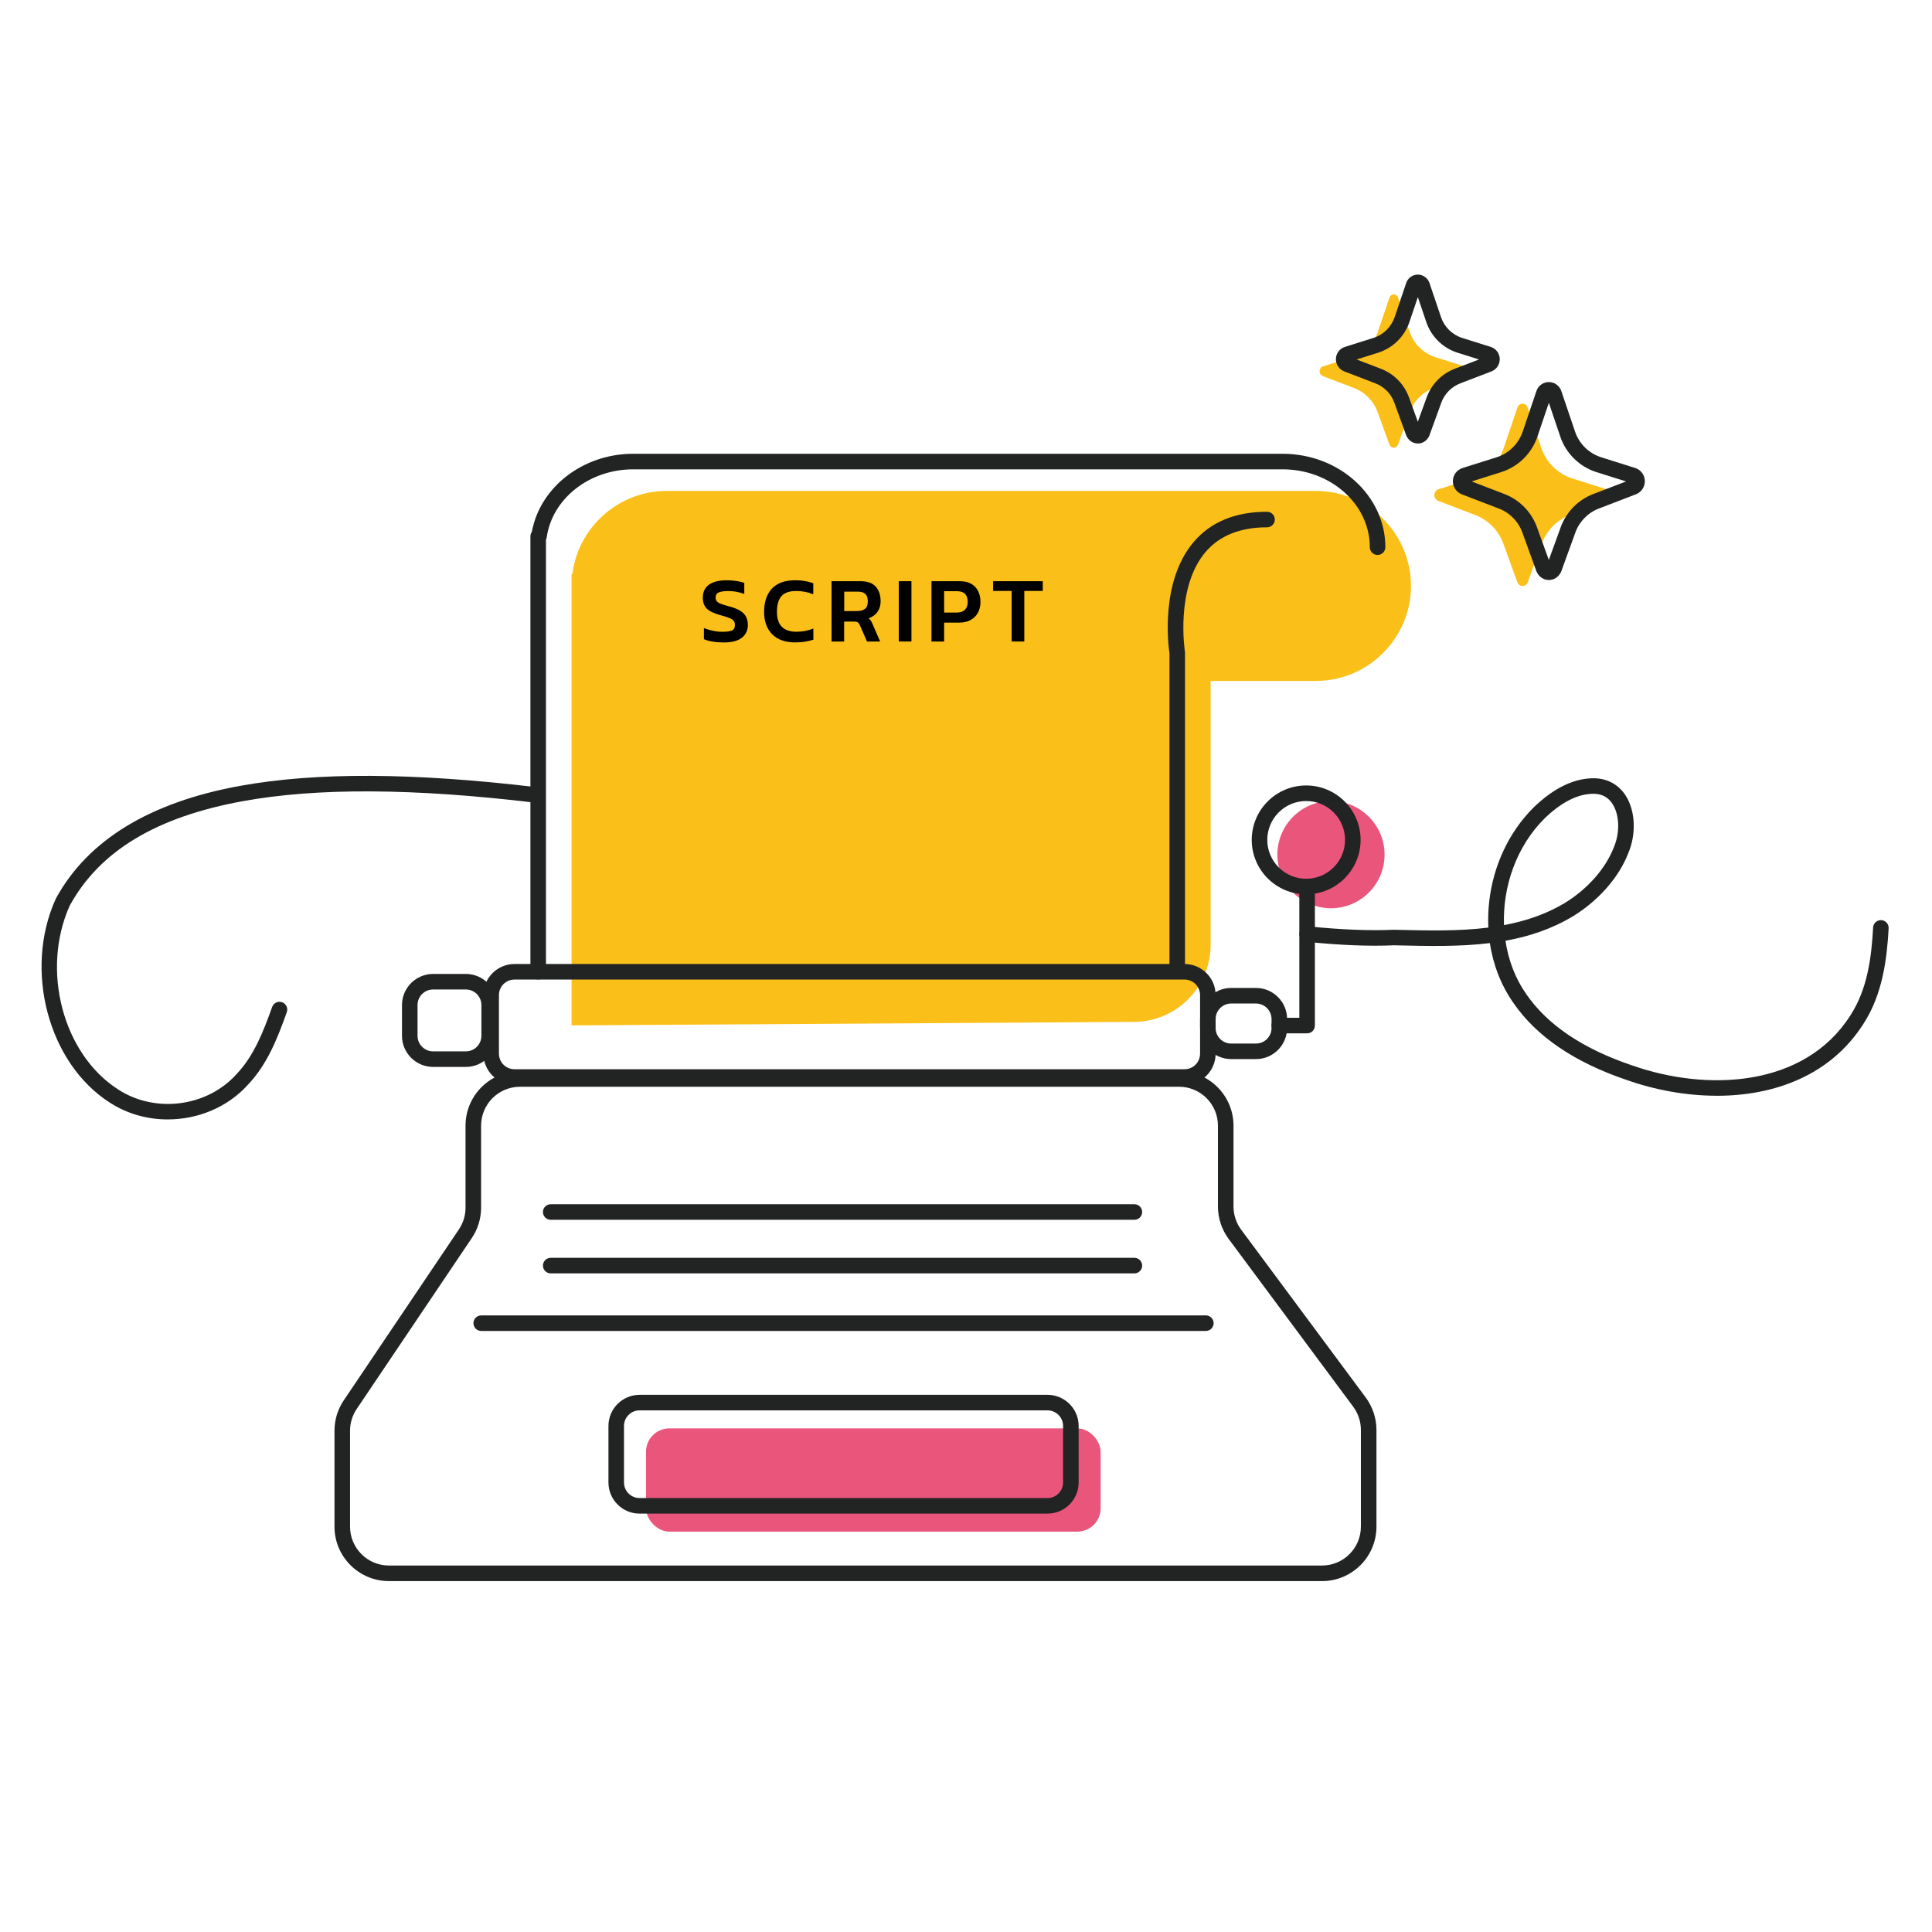 <?xml version="1.0" encoding="UTF-8"?><svg id="Capa_1" xmlns="http://www.w3.org/2000/svg" viewBox="0 0 1200 1200"><defs><style>.cls-1{fill:#e9557b;}.cls-2{fill:#222323;}.cls-3{fill:#fac019;}</style></defs><path class="cls-2" d="M1066.35,680.59c-19.13,0-38.55-3.62-56.22-9.88-32.17-10.9-55.75-26.93-70.02-47.63-7.67-10.89-12.67-23.66-14.72-37.31-18.79,2.32-38.12,1.87-57.12,1.43l-2.46-.06c-15.24.69-33.04-.02-54.4-2.16-2.65-.27-4.59-2.63-4.32-5.29.27-2.65,2.64-4.57,5.29-4.32,20.96,2.1,38.35,2.8,53.16,2.12.11,0,.22,0,.33,0l2.63.06c18.67.44,37.68.88,55.94-1.41-.26-5.23-.09-10.54.5-15.89,2.5-22.61,12.31-43.48,27.63-58.74,12.76-12.32,25.53-18.37,38.04-18.11,8.04.24,14.82,4.05,19.12,10.75,6.02,9.38,6.7,23.69,1.68,35.64-5.82,15.06-18.3,29.35-34.25,39.23-13.31,8.01-27.48,12.66-42.08,15.3,1.78,11.99,6.07,23.45,12.98,33.25,13.1,18.99,35.04,33.8,65.26,44.03,47.18,16.7,107.43,13.67,135.85-30.71,10.77-16.45,13.22-36.07,14.26-54.83.15-2.66,2.44-4.7,5.09-4.55,2.66.15,4.7,2.43,4.55,5.09-1.06,19.14-3.77,41.18-15.8,59.55-20.36,31.79-55.12,44.46-90.9,44.46ZM989.71,493.03c-9.61,0-19.85,5.16-30.4,15.35-17.37,17.31-26.05,42.23-25.15,66.24,13.31-2.48,26.1-6.73,37.94-13.86,14.17-8.78,25.23-21.37,30.3-34.53.02-.05.04-.09.06-.14,3.8-9.01,3.44-20.01-.88-26.73-2.6-4.05-6.39-6.17-11.25-6.32-.21,0-.41,0-.62,0Z"/><path class="cls-2" d="M104.2,695.3c-12.56,0-25.14-3.4-35.99-10.45-38.22-24.39-53.62-82.35-33.6-126.53.05-.11.1-.22.16-.32,19.76-36.2,58.29-59.72,114.51-69.91,47.07-8.53,107.19-8.26,183.78.82,2.65.31,4.54,2.72,4.23,5.36-.31,2.65-2.71,4.55-5.36,4.23-75.63-8.97-134.81-9.27-180.92-.91-53.88,9.76-89.1,30.98-107.67,64.87-18.04,40.03-4.28,92.32,30.11,114.26,23.11,15.02,55.42,10.74,73.6-9.71.03-.04.06-.07.1-.1,10.55-11.19,16.37-26,21.89-41.47.9-2.51,3.66-3.82,6.17-2.93,2.51.89,3.82,3.66,2.93,6.17-5.87,16.46-12.11,32.26-23.91,44.8-12.72,14.28-31.34,21.81-50.01,21.81Z"/><rect class="cls-1" x="401.25" y="887.21" width="282.38" height="64.12" rx="14.49" ry="14.49"/><circle class="cls-1" cx="826.69" cy="530.84" r="33.29"/><path class="cls-3" d="M751.94,586.87v-163.94h65.44c32.45,0,59-26.55,59-59h0c0-32.45-26.55-59-59-59h-403.36c-29.91,0-54.78,22.56-58.5,51.49h-.5v7.51h0v272.96l349.37-2.17c26.31-.16,47.55-21.54,47.55-47.85Z"/><path class="cls-2" d="M731.2,607.19c-2.67,0-4.83-2.16-4.83-4.83v-196.53c-.7-4.72-5.89-44.6,15.05-69.21,10.59-12.45,25.92-18.76,45.56-18.76,2.67,0,4.83,2.16,4.83,4.83s-2.16,4.83-4.83,4.83c-16.66,0-29.51,5.16-38.18,15.33-18.93,22.21-12.9,61.44-12.83,61.84.04.25.06.51.06.77v196.9c0,2.67-2.16,4.83-4.83,4.83Z"/><path class="cls-2" d="M334.28,608.35c-2.67,0-4.83-2.16-4.83-4.83v-270.41c0-1.04.33-2.01.89-2.8,5.11-27.77,31.76-48.46,62.94-48.46h403.36c35.2,0,63.83,26.03,63.83,58.02,0,2.67-2.16,4.83-4.83,4.83s-4.83-2.16-4.83-4.83c0-26.67-24.3-48.36-54.17-48.36h-403.36c-27.19,0-50.29,18.17-53.72,42.28-.07.52-.23,1.01-.45,1.46v268.28c0,2.67-2.16,4.83-4.83,4.83Z"/><path d="M449.3,399.03c-2.41,0-4.64-.17-6.72-.52-2.08-.35-3.87-.85-5.38-1.51v-6.92c1.71.7,3.55,1.26,5.53,1.69,1.98.43,3.92.64,5.82.64,2.71,0,4.71-.25,5.99-.76,1.28-.5,1.92-1.65,1.92-3.43,0-1.12-.27-2.02-.81-2.68-.54-.66-1.48-1.25-2.82-1.77s-3.23-1.11-5.67-1.77c-3.92-1.08-6.67-2.44-8.26-4.07-1.59-1.63-2.38-3.88-2.38-6.75,0-3.45,1.26-6.11,3.78-7.97s6.19-2.79,11-2.79c2.25,0,4.34.16,6.28.47,1.94.31,3.51.68,4.71,1.1v6.92c-3.18-1.2-6.5-1.8-9.95-1.8-2.44,0-4.36.26-5.76.79s-2.09,1.62-2.09,3.29c0,.97.25,1.75.76,2.33.5.58,1.37,1.1,2.59,1.57s2.94.99,5.15,1.57c3.06.81,5.43,1.79,7.1,2.91,1.67,1.13,2.82,2.41,3.46,3.84.64,1.44.96,3.05.96,4.83,0,3.26-1.24,5.88-3.72,7.85-2.48,1.98-6.3,2.97-11.46,2.97Z"/><path d="M494.03,399.03c-6.28,0-11.09-1.7-14.43-5.09-3.34-3.39-5-8.02-5-13.87,0-6.2,1.62-11.03,4.86-14.49,3.24-3.45,8.08-5.18,14.51-5.18,2.25,0,4.28.17,6.08.49,1.8.33,3.5.79,5.09,1.37v6.86c-3.3-1.36-6.83-2.04-10.59-2.04-4.27,0-7.33,1.07-9.19,3.2-1.86,2.13-2.79,5.39-2.79,9.77,0,8.22,4.03,12.33,12.1,12.33,1.82,0,3.63-.17,5.41-.5,1.78-.33,3.49-.82,5.12-1.48v6.92c-1.59.5-3.29.91-5.09,1.22-1.8.31-3.83.46-6.08.46Z"/><path d="M516.49,398.45v-37.46h17.98c4.3,0,7.46,1.14,9.48,3.4,2.02,2.27,3.02,5.32,3.02,9.16,0,2.52-.65,4.69-1.95,6.52-1.3,1.82-3.13,3.14-5.5,3.96.62.5,1.11,1.05,1.48,1.63.37.58.75,1.36,1.13,2.33l4.54,10.47h-8.15l-4.42-10.06c-.39-.85-.81-1.46-1.28-1.8s-1.24-.52-2.33-.52h-6.17v12.39h-7.85ZM524.34,379.54h8.09c2.06,0,3.66-.46,4.83-1.37s1.75-2.45,1.75-4.63-.5-3.63-1.51-4.59-2.54-1.46-4.59-1.46h-8.55v12.04Z"/><path d="M558.26,398.45v-37.46h7.85v37.46h-7.85Z"/><path d="M578.56,398.45v-37.46h17.57c2.95,0,5.36.56,7.24,1.69,1.88,1.13,3.29,2.66,4.22,4.6.93,1.94,1.4,4.15,1.4,6.63s-.53,4.75-1.6,6.69c-1.07,1.94-2.58,3.44-4.54,4.51-1.96,1.07-4.28,1.6-6.95,1.6h-9.48v11.75h-7.85ZM586.42,380.47h7.85c2.25,0,3.95-.59,5.09-1.77,1.14-1.18,1.72-2.78,1.72-4.8,0-2.17-.54-3.83-1.63-4.97-1.09-1.14-2.72-1.72-4.89-1.72h-8.14v13.26Z"/><path d="M628.36,398.45v-31.41h-11.52v-6.05h30.83v6.05h-11.46v31.41h-7.85Z"/><path class="cls-2" d="M821.13,982.05H241.56c-18.64,0-33.8-15.16-33.8-33.8v-59.6c0-6.75,1.99-13.28,5.77-18.88l71.5-106.17c2.69-4,4.12-8.66,4.12-13.48v-50.98c.02-18.63,15.18-33.79,33.81-33.79h409.39c18.64,0,33.8,15.16,33.8,33.8v50.24c0,5.14,1.69,10.25,4.76,14.39l77.37,104.23c4.29,5.78,6.66,12.94,6.66,20.14v60.1c0,18.64-15.16,33.8-33.8,33.8ZM322.96,675.01c-13.31,0-24.14,10.83-24.14,24.13v50.98c-.02,6.75-2.01,13.27-5.78,18.87l-71.5,106.17c-2.69,4-4.12,8.66-4.12,13.48v59.6c0,13.31,10.83,24.14,24.14,24.14h579.57c13.31,0,24.14-10.83,24.14-24.14v-60.1c0-5.15-1.69-10.26-4.76-14.39l-77.37-104.23c-4.29-5.79-6.66-12.94-6.66-20.14v-50.24c0-13.31-10.83-24.14-24.14-24.14h-409.39Z"/><path class="cls-2" d="M704.59,757.63h-362.53c-2.67,0-4.83-2.16-4.83-4.83s2.16-4.83,4.83-4.83h362.53c2.67,0,4.83,2.16,4.83,4.83s-2.16,4.83-4.83,4.83Z"/><path class="cls-2" d="M704.59,790.92h-362.53c-2.67,0-4.83-2.16-4.83-4.83s2.16-4.83,4.83-4.83h362.53c2.67,0,4.83,2.16,4.83,4.83s-2.16,4.83-4.83,4.83Z"/><path class="cls-2" d="M748.98,826.68h-450.08c-2.67,0-4.83-2.16-4.83-4.83s2.16-4.83,4.83-4.83h450.08c2.67,0,4.83,2.16,4.83,4.83s-2.16,4.83-4.83,4.83Z"/><path class="cls-2" d="M650.64,940.13h-253.4c-10.65,0-19.32-8.67-19.32-19.32v-35.14c0-10.65,8.67-19.32,19.32-19.32h253.4c10.65,0,19.32,8.67,19.32,19.32v35.14c0,10.65-8.67,19.32-19.32,19.32ZM397.24,876.01c-5.33,0-9.66,4.33-9.66,9.66v35.14c0,5.33,4.33,9.66,9.66,9.66h253.4c5.33,0,9.66-4.33,9.66-9.66v-35.14c0-5.33-4.33-9.66-9.66-9.66h-253.4Z"/><path class="cls-2" d="M735.73,673.78h-416.17c-10.65,0-19.32-8.67-19.32-19.32v-36.38c0-10.65,8.67-19.32,19.32-19.32h416.17c10.65,0,19.32,8.67,19.32,19.32v36.38c0,10.65-8.67,19.32-19.32,19.32ZM319.56,608.42c-5.33,0-9.66,4.33-9.66,9.66v36.38c0,5.33,4.33,9.66,9.66,9.66h416.17c5.33,0,9.66-4.33,9.66-9.66v-36.38c0-5.33-4.33-9.66-9.66-9.66h-416.17Z"/><path class="cls-2" d="M289.35,662.68h-20.35c-10.65,0-19.32-8.67-19.32-19.32v-19.11c0-10.65,8.67-19.32,19.32-19.32h20.35c10.65,0,19.32,8.67,19.32,19.32v19.11c0,10.65-8.67,19.32-19.32,19.32ZM269,614.59c-5.33,0-9.66,4.33-9.66,9.66v19.11c0,5.33,4.33,9.66,9.66,9.66h20.35c5.33,0,9.66-4.33,9.66-9.66v-19.11c0-5.33-4.33-9.66-9.66-9.66h-20.35Z"/><path class="cls-2" d="M780.12,657.82h-15.41c-10.65,0-19.32-8.67-19.32-19.32v-5.55c0-10.65,8.67-19.32,19.32-19.32h15.41c10.65,0,19.32,8.67,19.32,19.32v5.55c0,10.65-8.67,19.32-19.32,19.32ZM764.7,623.3c-5.33,0-9.66,4.33-9.66,9.66v5.55c0,5.33,4.33,9.66,9.66,9.66h15.41c5.33,0,9.66-4.33,9.66-9.66v-5.55c0-5.33-4.33-9.66-9.66-9.66h-15.41Z"/><path class="cls-2" d="M811.87,641.82h-17.26c-2.67,0-4.83-2.16-4.83-4.83s2.16-4.83,4.83-4.83h12.43v-80.25c0-2.67,2.16-4.83,4.83-4.83s4.83,2.16,4.83,4.83v85.08c0,2.67-2.16,4.83-4.83,4.83Z"/><path class="cls-2" d="M811.28,555.48c-18.64,0-33.81-15.17-33.81-33.81s15.17-33.81,33.81-33.81,33.81,15.17,33.81,33.81-15.17,33.81-33.81,33.81ZM811.28,497.52c-13.32,0-24.15,10.83-24.15,24.15s10.83,24.15,24.15,24.15,24.15-10.83,24.15-24.15-10.83-24.15-24.15-24.15Z"/><path class="cls-3" d="M911.72,230.58c0,1.34-.81,2.55-2.06,3.03l-19.34,7.42c-6.8,2.61-12.14,8.05-14.64,14.92l-7.35,20.26c-.05.15-.17.26-.24.4-.06.11-.12.22-.2.33-.12.16-.24.3-.38.42-.23.2-.47.38-.75.5-.18.07-.35.13-.53.15-.18.04-.35.07-.53.07l-.57-.07c-.18-.02-.35-.09-.53-.15-.29-.13-.54-.31-.77-.51-.14-.12-.26-.26-.37-.41-.07-.09-.12-.18-.17-.28-.09-.15-.22-.28-.28-.45l-7.35-20.26c-2.48-6.87-7.81-12.31-14.62-14.92l-19.34-7.42c-1.25-.48-2.09-1.69-2.09-3.03,0-1.4.92-2.66,2.26-3.07l17.69-5.57c7.66-2.41,13.7-8.34,16.29-15.93l7.2-21.27c.09-.24.2-.46.33-.66.09-.13.18-.26.31-.37.26-.29.59-.5.99-.66.11-.04.24-.09.37-.11.2-.07.42-.09.64-.09s.44.02.64.09c.13.02.26.07.37.11.35.13.66.35.92.59.11.11.2.22.29.33.18.24.33.48.42.77l7.2,21.27c2.57,7.59,8.63,13.52,16.26,15.93l17.69,5.57c1.36.42,2.26,1.67,2.26,3.07Z"/><path class="cls-3" d="M1000.48,307.51c0,1.59-.97,3.03-2.45,3.6l-23,8.82c-8.09,3.11-14.44,9.58-17.41,17.75l-8.75,24.1c-.06.18-.2.31-.29.47-.07.13-.15.27-.24.39-.14.19-.28.35-.46.5-.27.24-.56.45-.9.6-.21.08-.42.16-.63.18-.21.05-.42.08-.63.08l-.68-.08c-.21-.03-.42-.1-.63-.18-.34-.15-.65-.36-.92-.61-.17-.15-.3-.31-.44-.49-.08-.1-.14-.21-.21-.33-.11-.18-.26-.33-.34-.53l-8.75-24.1c-2.95-8.17-9.29-14.65-17.39-17.75l-23-8.82c-1.49-.57-2.48-2.01-2.48-3.6,0-1.67,1.1-3.16,2.69-3.65l21.04-6.63c9.11-2.87,16.29-9.92,19.37-18.95l8.56-25.3c.1-.29.23-.55.39-.78.1-.16.21-.31.37-.44.31-.34.7-.6,1.17-.78.13-.05.29-.1.44-.13.24-.08.5-.1.76-.1s.52.03.76.1c.16.03.31.08.44.13.42.16.78.42,1.1.7.13.13.24.26.34.39.21.29.39.57.5.91l8.56,25.3c3.05,9.03,10.26,16.08,19.34,18.95l21.04,6.63c1.62.5,2.69,1.98,2.69,3.65Z"/><path class="cls-2" d="M880.67,275.45c-.19,0-.37-.01-.56-.03l-.57-.07c-.79-.1-1.36-.31-1.67-.43-.08-.03-.15-.06-.23-.09-.73-.32-1.42-.76-2.05-1.33-.44-.39-.76-.77-.98-1.06-.18-.24-.3-.43-.42-.61-.19-.26-.51-.73-.75-1.38l-7.37-20.3c-2.01-5.56-6.31-9.95-11.81-12.06l-19.33-7.42c-3.1-1.2-5.18-4.23-5.18-7.54,0-3.54,2.27-6.63,5.65-7.68l17.67-5.57c6.15-1.94,11.08-6.76,13.17-12.89l7.19-21.26s.03-.08.04-.11c.22-.6.51-1.17.85-1.68.15-.23.45-.68.96-1.16.73-.73,1.6-1.3,2.6-1.69.31-.12.64-.23.96-.3,1.13-.3,2.47-.3,3.6,0,.33.08.66.18.99.31.81.3,1.65.83,2.41,1.53.05.05.1.09.15.14.25.25.45.49.65.74.04.06.09.11.13.17.33.45.79,1.15,1.1,2.1l7.19,21.23c2.07,6.12,6.98,10.93,13.14,12.88l17.69,5.57c3.36,1.03,5.64,4.12,5.64,7.68,0,3.32-2.07,6.35-5.15,7.54l-19.35,7.42c-5.49,2.11-9.81,6.51-11.83,12.07l-7.35,20.25c-.2.59-.51,1.06-.69,1.32-.14.25-.28.45-.43.65-.27.36-.61.78-1.11,1.2-.54.49-1.22.93-1.93,1.25-.09.04-.17.07-.26.11-.26.1-.71.27-1.3.37-.48.1-.97.15-1.45.15ZM887.29,271.48s-.03.06-.05.09c.02-.03.03-.06.05-.09ZM878.78,267.04s-.04.09-.05.14l.05-.14ZM842.66,223.28l15.07,5.78c8.12,3.12,14.47,9.6,17.43,17.79l5.48,15.09,5.48-15.1c2.98-8.19,9.34-14.67,17.45-17.79l15.06-5.78-13.33-4.2c-9.09-2.87-16.34-9.97-19.39-18.99l-5.26-15.53-5.26,15.53c-3.08,9.04-10.34,16.13-19.41,18.99l-13.32,4.2ZM922.99,224.66s.02,0,.02,0h-.02ZM838.3,224.65h-.01s0,0,.01,0ZM878.67,178.7s0,0,0,0c0,0,0,0,0,0Z"/><path class="cls-2" d="M962.06,360.25c-.19,0-.37-.01-.55-.03l-.68-.08c-.82-.1-1.41-.33-1.77-.46-.08-.03-.15-.06-.23-.09-.79-.34-1.54-.83-2.23-1.45-.43-.37-.78-.8-1.03-1.12-.18-.23-.32-.45-.45-.67-.2-.28-.54-.78-.8-1.46l-8.76-24.13c-2.48-6.86-7.79-12.29-14.58-14.89l-23-8.82c-3.34-1.29-5.58-4.55-5.58-8.11,0-3.81,2.44-7.13,6.08-8.27l21.03-6.63c7.6-2.39,13.67-8.34,16.25-15.91l8.56-25.29c.28-.76.58-1.37.95-1.92.17-.26.49-.73,1.01-1.23.78-.79,1.72-1.4,2.79-1.82.33-.13.68-.24,1.02-.32,1.21-.33,2.66-.33,3.87,0,.35.08.71.19,1.06.33.86.32,1.75.88,2.57,1.63.05.04.09.09.14.13.27.27.5.54.71.81.04.06.09.11.13.17.35.49.85,1.24,1.18,2.25l8.55,25.25c2.55,7.55,8.62,13.49,16.23,15.9l21.04,6.63c3.62,1.11,6.07,4.43,6.07,8.26,0,3.62-2.18,6.81-5.54,8.11l-23.01,8.83c-6.78,2.6-12.1,8.03-14.6,14.9l-8.74,24.09c-.21.62-.53,1.1-.72,1.37-.15.26-.31.51-.49.74-.24.31-.6.77-1.13,1.23-.66.58-1.37,1.05-2.12,1.38-.08.04-.17.07-.26.11-.28.11-.78.29-1.4.4-.51.11-1.03.17-1.55.17ZM960.67,351.5s-.03.07-.04.11l.04-.11ZM914.07,299.03l20.37,7.82c9.41,3.61,16.77,11.13,20.2,20.62l7.37,20.32,7.38-20.33c3.46-9.5,10.83-17.01,20.22-20.61l20.36-7.81-18.36-5.79c-10.53-3.33-18.93-11.56-22.47-22.01l-7.12-21.04-7.12,21.04c-3.57,10.47-11.98,18.7-22.5,22.01l-18.35,5.78ZM1012.68,299.88s.01,0,.02,0h-.02ZM911.38,299.87h0s0,0,0,0ZM960.55,245.81s0,0,0,0c0,0,0,0,0,0Z"/></svg>